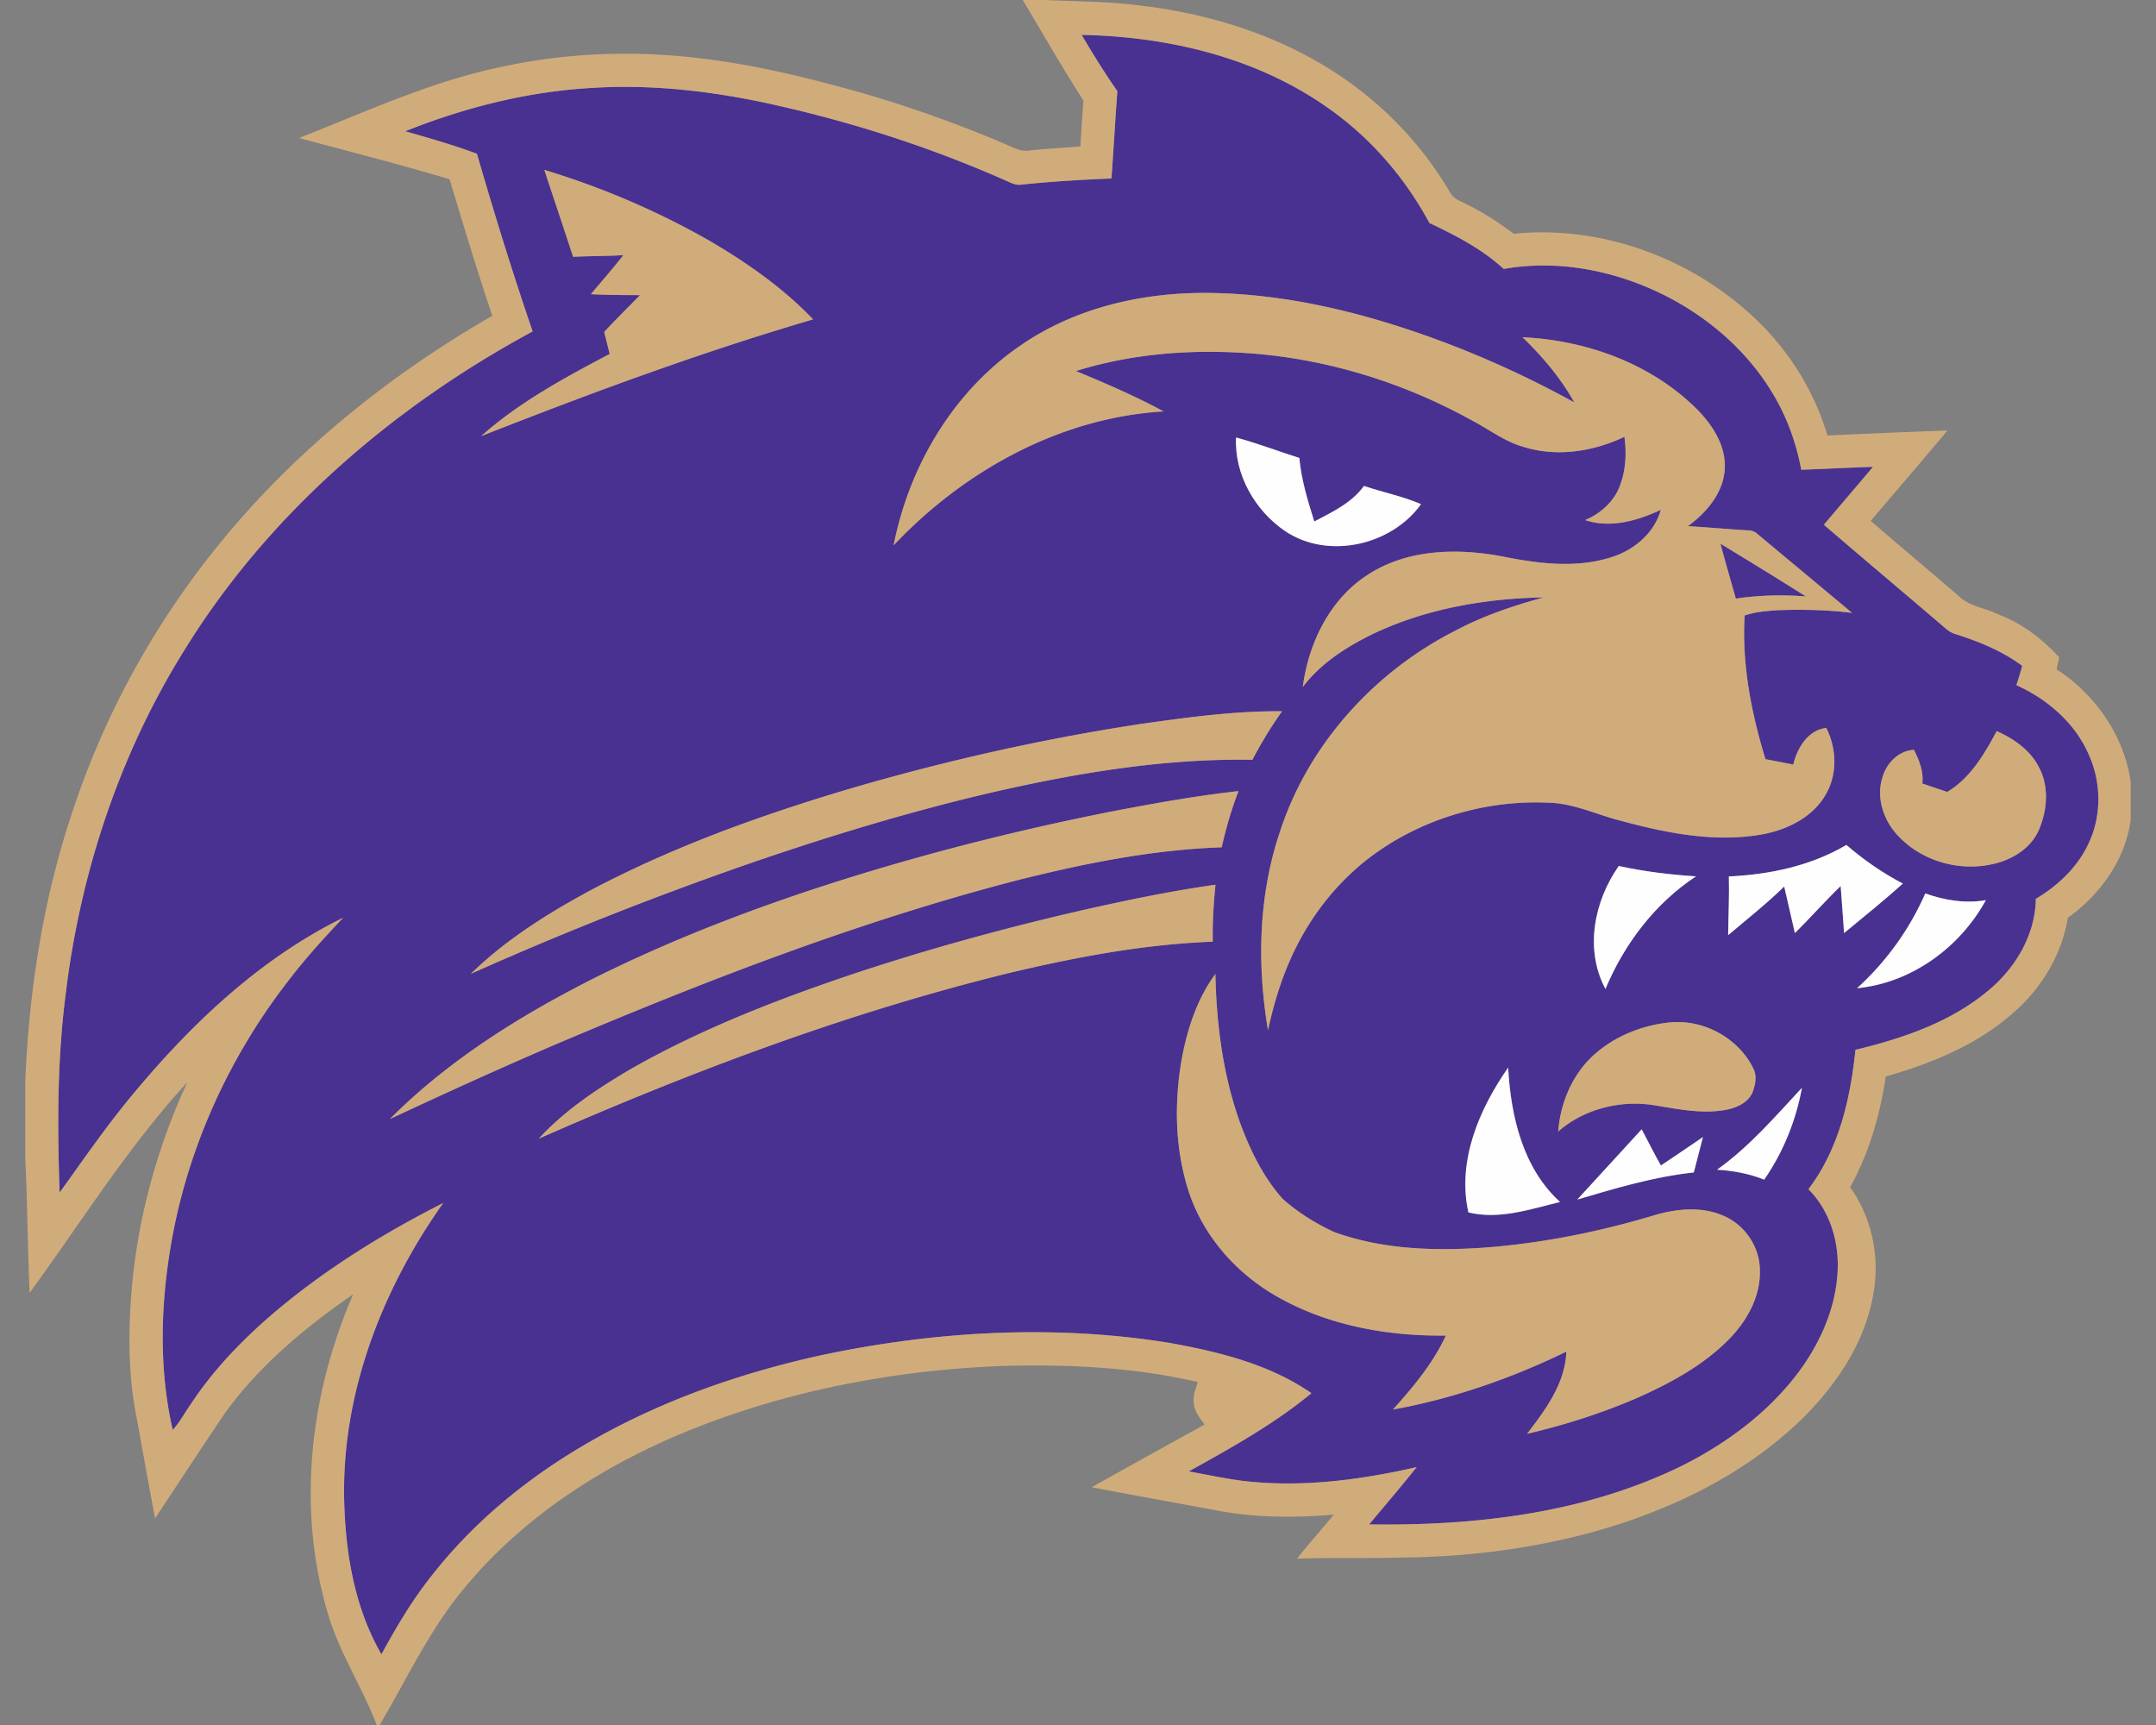 <svg xmlns="http://www.w3.org/2000/svg" xml:space="preserve" width="2000" height="1600"
     style="shape-rendering:geometricPrecision;text-rendering:geometricPrecision;image-rendering:optimizeQuality;fill-rule:evenodd;clip-rule:evenodd"><rect width="100%" height="100%" fill="#808080" stroke="none"/><path d="M1003.38 32.36c79.44 1.49 160.76 20.52 226.66 66.43 40.13 27.59 72.92 65.22 95.95 108.04 24.41 11.58 48.87 24.08 68.9 42.62 47.17-8.36 96.34.18 139.69 19.88 45.38 20.58 85.51 54.1 110.88 97.27 12.55 21.26 20.95 44.83 25.45 69.08 22.2-.73 44.39-2 66.59-2.66-15.14 17.95-30.45 35.76-45.59 53.71 37.56 32.23 75.46 64.1 113.07 96.28 2.69 2.36 5.84 4.24 9.34 5.23 21.67 6.94 43.23 15.57 61.54 29.34-1.52 6.04-3.4 11.98-5.41 17.9 28.65 12.88 54.12 34.77 66.95 63.87 12.04 26.26 12.44 57.83-.38 83.89-10.19 21.56-28.22 38.37-48.49 50.46-.45 33.48-18.92 64.38-44.31 85.26-35 29.31-79.29 44.24-123.03 54.78-4.64 45.41-15.44 92.34-43.63 129.27 20.32 20.27 28.93 49.86 27 78.07-2.16 34.36-17.17 66.77-37.82 93.89-27.83 36.22-65.42 63.93-106 84.35-89.76 44.26-191.67 56.07-290.65 54.62 14.74-17.67 29.72-35.14 44.07-53.13-53.26 12.14-108.5 19.28-163 12.55-16.25-2.28-32.3-5.64-48.41-8.58 39.32-21.84 78.99-43.79 113.78-72.54-38.8-26.89-85.71-38.35-131.53-46.63-105.09-16.99-213.1-11.22-317.13 10.14-85.81 18.18-169.8 48.43-244.06 95.64-46.68 29.67-89.14 66.41-123.3 110.05-18.06 22.65-32.84 47.64-46.66 73.04-24.45-42.29-33.09-91.96-34.51-140.24-3.07-100.04 34.49-197.67 91.81-278.4-55.93 28.36-109.69 61.61-157.54 102.27-29.18 24.99-56.18 52.95-77.21 85.21-5.4 7.67-9.8 16.05-16.17 23.01-12.65-55.14-11.36-112.59-2.26-168.13 14.7-89.86 53.03-175.39 108.59-247.34 15.88-21 33.65-40.38 51.64-59.56-76.32 37.56-139.36 97.1-193.4 161.86-24.94 29.66-46.91 61.61-69.49 93.03-2.16-61.34-2.28-122.98 5.59-183.95 13.54-112.84 50.21-223.32 110.53-319.85C249.14 476.62 364.67 377.3 494.09 307.4c-18.66-54.45-35.63-109.51-51.68-164.8-21.81-8.07-44.16-14.5-66.51-20.85 55.26-22.09 113.75-36.87 173.28-40.2 52.77-3.38 105.75 2.41 157.41 13.1 77.03 16.44 152.56 40.26 224.66 72.06 5.26 2.1 10.51 5.56 16.46 4.49 27.71-2.84 55.51-4.55 83.32-5.64 1.99-26.99 3.43-53.99 5.49-80.96-11.78-16.94-22.68-34.47-33.14-52.24zm592.56 471.92c26.56 16.13 53.05 32.33 79.29 48.94-21.64-1.7-43.51-1.19-64.99 2.03-4.78-16.99-9.73-33.93-14.3-50.97zm-1091-346.69c8.89 26.87 17.88 53.71 26.69 80.61 15.54-.74 31.11-.64 46.65-1.53-9.67 12.35-20.06 24.16-30.14 36.19 15.19.82 30.37.82 45.56.89-11.1 11.36-22.4 22.53-33.22 34.14 1.68 6.8 3.4 13.61 5.11 20.42-41.73 21.99-83.81 44.69-119.24 76.21 101.26-39.82 203.43-77.66 307.91-108.27-28.7-30.06-63.26-53.94-99.12-74.64-47.5-26.79-98.01-48.23-150.2-64.02zm442.97 162.03c-62.96 42.41-104.48 112.33-118.93 186.16 65.22-69.03 154.49-118.58 250.44-124.17-26.24-14.24-53.74-26-81.3-37.46 54.83-17.14 113.3-20.8 170.31-15.72 69.69 6.5 137.68 28.35 198.71 62.45 15.06 8 28.9 18.67 45.53 23.39 31.04 10.06 65.17 4.65 94.2-9.11 2.01 14.55 1.4 29.69-3.56 43.63-5.15 15.59-17.98 27.4-32.91 33.6 23.54 7.87 48.63.58 70.27-9.53-6.14 22.07-25.6 37.95-46.98 44.32-32.94 10.16-68.04 5.39-101.18-1.29-41.07-7.6-86.66-6.5-122.82 16.66-35.81 22.52-55.85 63.67-61.16 104.66 16.38-21.67 39.72-36.7 63.77-48.59 49.6-23.9 104.97-33.52 159.7-34.51-27.51 7.57-54.76 16.58-80.08 29.92-76.11 37.99-137.8 105.62-164.39 186.87-20.14 59.2-21.59 123.43-11.28 184.68 4.78-22.07 11.13-43.86 20.27-64.56 17.96-41.34 47.16-78.04 84.67-103.23 45.13-30.46 100.37-45.69 154.7-43.28 23.84.38 45.48 11.25 68.24 16.94 41.9 11.3 86.07 20.06 129.44 12.67 23.98-4.24 48.54-16.02 60.65-38.19 10.36-18.65 9.45-41.96-.12-60.75-17.25 2.18-26.8 18.61-30.61 34-8.58-1.75-17.17-3.38-25.75-5-13.21-43.05-21.99-88.13-19.33-133.31 9.88-3.4 20.37-4.14 30.73-4.9 22.99-.81 46.07-.38 68.93 2.54-29.03-24.36-58.23-48.51-87.29-72.84-2.67-2.51-6.04-3.91-9.68-3.73-18.46-1.17-36.87-2.82-55.31-3.89 17.37-12.7 33.02-31.03 34.21-53.46 1.07-24.46-14.98-45.59-32.31-61.18-42.13-38.37-98.92-57.93-155.32-60.6 18.49 17.96 35.45 37.77 47.97 60.4-42.41-23.37-86.65-43.51-132.21-59.99-66.52-24-136.49-40.86-207.49-41.52-60.45-.51-122.34 13.48-172.73 47.92zm198.73 86.2c-1.7 34.21 17.45 67.65 45.36 86.68 39.8 26.87 98.72 13.48 126.2-24.87-17.07-7.39-35.38-10.94-52.93-16.89-11.3 15.72-29.41 24.21-46.07 32.97-6.07-19.25-12.06-38.76-13.87-58.95-19.63-6.14-38.8-13.64-58.69-18.94zm-87.16 265.5c-90.13 13.63-179.3 33.6-266.85 58.99-84.19 24.84-167.41 54.5-245.15 95.67-39.65 21.41-78.33 45.72-110.76 77.31 84.07-37.59 169.78-71.49 256.76-101.74 74.29-25.67 149.64-48.56 226.21-66.44 79.35-18.18 160.41-31.79 242.06-30.37a392.973 392.973 0 0 1 27.56-45.03c-43.53-.36-86.81 5.54-129.83 11.61zm792.74 6.78c-11.43 21.41-24.46 43.68-45.9 56.45-7.69-2.66-15.41-5.15-23.08-7.82 1.27-11.1-2.87-21.61-7.82-31.26-14.35.86-25.76 12.65-29.31 26.06-6.15 19.91 2.16 41.8 16.74 55.87 21.68 21.58 54.55 30.73 84.39 24.35 18.03-3.58 35.96-14.04 43.83-31.31 8.21-18.69 10.14-41.65-.28-59.91-8.12-15.34-23.11-25.5-38.57-32.43zm-824.33 75.25c-80.49 16.07-160.21 35.98-238.58 60.29-82.47 25.68-163.58 56.23-240.84 95.01-67.66 34.41-133 75.33-186.85 129.34 51.31-24 102.86-47.46 154.92-69.76 138.8-58.9 279.95-113.52 426.04-151.49 62.5-15.75 126.14-28.6 190.73-30.83 4.01-17.71 9.01-35.2 15.59-52.14-40.63 4.52-80.89 11.86-121.01 19.58zm575.87 59.58c.48 18.16-.43 36.29-.64 54.45 17.5-14.83 35.59-29.06 51.99-45.11 3.23 14.4 6.68 28.78 9.91 43.2 14.4-14.29 27.88-29.51 42.46-43.65 1.09 14.52 2.21 29.08 3.17 43.63 18.32-15.11 36.8-30.02 54.51-45.89-18.77-9.86-36.35-21.97-52.37-35.84-32.92 19.41-71.19 27.48-109.03 29.21zM1489.3 917.28c17.42-41.72 45.99-79.44 83.98-104.43-24.05-1.57-48.05-4.47-71.62-9.6-22.96 32.59-31.87 77.67-12.36 114.03zm-490.7-71.77c-70.35 16.31-140.09 35.51-208.61 58.36-70.24 23.7-139.81 50.72-204.36 87.42-30.96 18.18-61.44 38.27-85.87 64.86 141.05-62.04 285.92-116.75 435.76-153.52 62.19-14.81 125.46-26.79 189.51-29.18-.36-17.65.76-35.28 2.51-52.83-43.37 6.12-86.25 15.17-128.94 24.89zm724.12 71.09c50.39-4.88 95.41-37.77 119.46-81.7-18.92 3.37-38.24.12-56.2-6.18-14.58 33.35-36.34 63.42-63.26 87.88zm-626.42 65.29c-7.13 40.66-6.47 83.33 6.28 122.85 13.53 41.78 44.49 76.7 82.54 98.11 47.16 26.82 102.35 36.57 156.11 35.93-11.86 25.73-30.22 47.7-49.07 68.6 55.83-10.06 109.85-28.95 160.84-53.69-.96 29.28-19.3 53.92-36.42 76.22 34.75-8.13 68.91-18.95 101.69-33.12 30.89-13.69 61.39-30.1 85.36-54.32 16.71-16.97 29.56-39.57 28.88-63.98.15-21.23-13.31-41.68-32.61-50.31-19.76-9.19-42.69-7.32-63.16-1.63-52.8 16-107.28 26.95-162.34 30.84-45.92 2.99-93.28 1.21-136.89-14.68-17.22-7.98-33.62-18.19-47.77-30.83-15.75-17.71-26.95-39.02-35.76-60.88-18.59-46.83-25.47-97.42-26.54-147.56-16.94 22.96-25.93 50.69-31.14 78.45zm384.01-4.97c-21.06 18.08-32.77 45.2-34.85 72.58 23.42-20.44 55.85-28.88 86.43-24.74 22.85 3.51 46.19 8.94 69.33 4.6 9.75-1.88 20.37-6.48 24.51-16.2 2.66-7.14 4.39-15.6.48-22.61-13.92-27.86-45.79-45.13-76.72-42.26-25.17 2.42-49.93 12.09-69.18 28.63zm-118.15 147.6c28.6 7.06 57.34-3.02 85.03-9.62-34.54-31.34-45.79-79.85-48.15-124.68-26.87 38.63-47.5 86.48-36.88 134.3zm230.68-39.59c14.93.89 29.76 3.66 43.68 9.22 17.65-25.42 29.46-54.73 35.02-85.13-24.81 26.64-48.84 54.68-78.7 75.91zm-129.68 27.71c35.48-10.52 71.19-21.18 108.09-25.15 2.77-10.97 5.69-21.89 8.48-32.83-12.92 8.88-25.95 17.65-38.98 26.38-6.35-10.97-11.86-22.4-17.85-33.55-19.92 21.72-39.85 43.43-59.74 65.15z" style="fill:#493192;fill-rule:nonzero"/>
    <path d="M948.77 0h20.3c29.43 1.42 58.97 1.27 88.25 5.1 76.37 8.82 152.25 35.41 212.01 84.78 30.38 24.86 56.33 55.16 76.09 89.09 3.48 6.22 10.9 8.05 16.71 11.33 14.91 7.36 28.83 16.58 42.11 26.54 84.9-8.61 172.09 25.32 231.47 86.09 27.48 28.3 48.25 63.12 59.53 100.98 37.1-1.65 74.21-3.28 111.31-4.62-23.46 28.14-47.44 55.87-71.16 83.81 27.02 23.59 54.73 46.4 81.8 69.94 10.47 10.01 25.78 11.02 38.23 17.58 21.33 8.12 39.36 22.5 54.83 39.03-.87 3.71-1.68 7.44-2.44 11.18 35.94 23.36 62.65 61.58 68.7 104.38v35.17c-4.98 37.16-28.27 69.46-58.29 90.92-5.64 33.83-23.95 64.71-49.62 87.22-33.6 30.24-76.37 47.69-119.32 60.01-5.28 35.71-15.46 70.93-33.01 102.6 19.3 27.15 27.1 61.67 22.25 94.53-6.58 46.6-33.73 87.59-66.6 120.13-52.52 51.14-120.3 84.09-190.24 104.05-58.75 16.5-119.8 24.28-180.75 24.78-32.59 1.07-65.22-.17-97.78 1.12 11.07-13.89 22.81-27.22 34.21-40.86-35.61 2.89-71.7 3.07-106.9-3.58-39.24-7.32-78.52-14.33-117.71-21.84 34.79-19.61 69.82-38.76 104.68-58.19-4.08-5.61-8.91-11.27-9.8-18.44-1.6-7.24 1.35-14.24 3.56-20.97-60.88-14.05-123.74-16.79-185.96-14.73-97.7 4.29-195.3 22.95-286.12 59.7-79.37 32.21-154.03 80-208.76 146.7-32.03 38.22-52.93 83.86-78.2 126.47h-2.72c-12.59-33.19-32.35-63.49-43.4-97.37-31.42-98.89-19.4-207.95 21.64-302.2-44.5 30.71-86.91 65.96-118.81 110.02-21.99 32.41-43.3 65.25-65.01 97.86-5.92-30.91-11.28-61.9-17.02-92.8-6.88-34.26-7.85-69.46-5.76-104.26 4.11-71.67 22.55-142.25 52.64-207.36-55.16 60.09-98.33 129.62-146.23 195.32-1.83-41.49-2.09-83.07-3.99-124.57v-72.38c3.53-83.99 16.51-167.9 43.18-247.77 29.28-89.57 75.17-173.64 134.37-246.93 70.22-87.29 158.73-158.89 255.65-214.63-14.2-41.91-26.77-84.34-39.65-126.66-46.22-13.94-93.05-25.7-139.63-38.27 61.66-24.15 122.31-52.42 187.5-65.9 60.19-13.19 122.57-15.45 183.7-8.13 48.15 5.61 95.44 16.79 142.09 29.76 48.03 13.29 95.06 30.12 140.96 49.55 7.62 3.13 15.31 7.93 23.95 6.28 15.49-1.65 31.06-2.49 46.62-3.69.82-14.17 1.71-28.34 2.87-42.48C985.47 62.78 967.39 31.21 948.77 0zM504.94 157.59c52.19 15.79 102.7 37.23 150.2 64.02 35.86 20.7 70.42 44.58 99.12 74.64-104.48 30.61-206.65 68.45-307.91 108.27 35.43-31.52 77.51-54.22 119.24-76.21-1.71-6.81-3.43-13.62-5.11-20.42 10.82-11.61 22.12-22.78 33.22-34.14-15.19-.07-30.37-.07-45.56-.89 10.08-12.03 20.47-23.84 30.14-36.19-15.54.89-31.11.79-46.65 1.53-8.81-26.9-17.8-53.74-26.69-80.61zm442.97 162.03c50.39-34.44 112.28-48.43 172.73-47.92 71 .66 140.97 17.52 207.49 41.52 45.56 16.48 89.8 36.62 132.21 59.99-12.52-22.63-29.48-42.44-47.97-60.4 56.4 2.67 113.19 22.23 155.32 60.6 17.33 15.59 33.38 36.72 32.31 61.18-1.19 22.43-16.84 40.76-34.21 53.46 18.44 1.07 36.85 2.72 55.31 3.89 3.64-.18 7.01 1.22 9.68 3.73 29.06 24.33 58.26 48.48 87.29 72.84-22.86-2.92-45.94-3.35-68.93-2.54-10.36.76-20.85 1.5-30.73 4.9-2.66 45.18 6.12 90.26 19.33 133.31 8.58 1.62 17.17 3.25 25.75 5 3.81-15.39 13.36-31.82 30.61-34 9.57 18.79 10.48 42.1.12 60.75-12.11 22.17-36.67 33.95-60.65 38.19-43.37 7.39-87.54-1.37-129.44-12.67-22.76-5.69-44.4-16.56-68.24-16.94-54.33-2.41-109.57 12.82-154.7 43.28-37.51 25.19-66.71 61.89-84.67 103.23-9.14 20.7-15.49 42.49-20.27 64.56-10.31-61.25-8.86-125.48 11.28-184.68 26.59-81.25 88.28-148.88 164.39-186.87 25.32-13.34 52.57-22.35 80.08-29.92-54.73.99-110.1 10.61-159.7 34.51-24.05 11.89-47.39 26.92-63.77 48.59 5.31-40.99 25.35-82.14 61.16-104.66 36.16-23.16 81.75-24.26 122.82-16.66 33.14 6.68 68.24 11.45 101.18 1.29 21.38-6.37 40.84-22.25 46.98-44.32-21.64 10.11-46.73 17.4-70.27 9.53 14.93-6.2 27.76-18.01 32.91-33.6 4.96-13.94 5.57-29.08 3.56-43.63-29.03 13.76-63.16 19.17-94.2 9.11-16.63-4.72-30.47-15.39-45.53-23.39-61.03-34.1-129.02-55.95-198.71-62.45-57.01-5.08-115.48-1.42-170.31 15.72 27.56 11.46 55.06 23.22 81.3 37.46-95.95 5.59-185.22 55.14-250.44 124.17 14.45-73.83 55.97-143.75 118.93-186.16zm111.57 351.7c43.02-6.07 86.3-11.97 129.83-11.61a392.973 392.973 0 0 0-27.56 45.03c-81.65-1.42-162.71 12.19-242.06 30.37-76.57 17.88-151.92 40.77-226.21 66.44-86.98 30.25-172.69 64.15-256.76 101.74 32.43-31.59 71.11-55.9 110.76-77.31 77.74-41.17 160.96-70.83 245.15-95.67 87.55-25.39 176.72-45.36 266.85-58.99zm792.74 6.78c15.46 6.93 30.45 17.09 38.57 32.43 10.42 18.26 8.49 41.22.28 59.91-7.87 17.27-25.8 27.73-43.83 31.31-29.84 6.38-62.71-2.77-84.39-24.35-14.58-14.07-22.89-35.96-16.74-55.87 3.55-13.41 14.96-25.2 29.31-26.06 4.95 9.65 9.09 20.16 7.82 31.26 7.67 2.67 15.39 5.16 23.08 7.82 21.44-12.77 34.47-35.04 45.9-56.45zm-824.33 75.25c40.12-7.72 80.38-15.06 121.01-19.58-6.58 16.94-11.58 34.43-15.59 52.14-64.59 2.23-128.23 15.08-190.73 30.83-146.09 37.97-287.24 92.59-426.04 151.49-52.06 22.3-103.61 45.76-154.92 69.76 53.85-54.01 119.19-94.93 186.85-129.34 77.26-38.78 158.37-69.33 240.84-95.01 78.37-24.31 158.09-44.22 238.58-60.29zm-29.29 92.16c42.69-9.72 85.57-18.77 128.94-24.89-1.75 17.55-2.87 35.18-2.51 52.83-64.05 2.39-127.32 14.37-189.51 29.18-149.84 36.77-294.71 91.48-435.76 153.52 24.43-26.59 54.91-46.68 85.87-64.86 64.55-36.7 134.12-63.72 204.36-87.42 68.52-22.85 138.26-42.05 208.61-58.36zm97.7 136.38c5.21-27.76 14.2-55.49 31.14-78.45 1.07 50.14 7.95 100.73 26.54 147.56 8.81 21.86 20.01 43.17 35.76 60.88 14.15 12.64 30.55 22.85 47.77 30.83 43.61 15.89 90.97 17.67 136.89 14.68 55.06-3.89 109.54-14.84 162.34-30.84 20.47-5.69 43.4-7.56 63.16 1.63 19.3 8.63 32.76 29.08 32.61 50.31.68 24.41-12.17 47.01-28.88 63.98-23.97 24.22-54.47 40.63-85.36 54.32-32.78 14.17-66.94 24.99-101.69 33.12 17.12-22.3 35.46-46.94 36.42-76.22-50.99 24.74-105.01 43.63-160.84 53.69 18.85-20.9 37.21-42.87 49.07-68.6-53.76.64-108.95-9.11-156.11-35.93-38.05-21.41-69.01-56.33-82.54-98.11-12.75-39.52-13.41-82.19-6.28-122.85zm384.01-4.97c19.25-16.54 44.01-26.21 69.18-28.63 30.93-2.87 62.8 14.4 76.72 42.26 3.91 7.01 2.18 15.47-.48 22.61-4.14 9.72-14.76 14.32-24.51 16.2-23.14 4.34-46.48-1.09-69.33-4.6-30.58-4.14-63.01 4.3-86.43 24.74 2.08-27.38 13.79-54.5 34.85-72.58zm115.63-472.64c4.57 17.04 9.52 33.98 14.3 50.97 21.48-3.22 43.35-3.73 64.99-2.03-26.24-16.61-52.73-32.81-79.29-48.94zM1003.38 32.36c10.46 17.77 21.36 35.3 33.14 52.24-2.06 26.97-3.5 53.97-5.49 80.96-27.81 1.09-55.61 2.8-83.32 5.64-5.95 1.07-11.2-2.39-16.46-4.49-72.1-31.8-147.63-55.62-224.66-72.06-51.66-10.69-104.64-16.48-157.41-13.1-59.53 3.33-118.02 18.11-173.28 40.2 22.35 6.35 44.7 12.78 66.51 20.85 16.05 55.29 33.02 110.35 51.68 164.8-129.42 69.9-244.95 169.22-322.66 294.99C111.11 698.92 74.44 809.4 60.9 922.24c-7.87 60.97-7.75 122.61-5.59 183.95 22.58-31.42 44.55-63.37 69.49-93.03 54.04-64.76 117.08-124.3 193.4-161.86-17.99 19.18-35.76 38.56-51.64 59.56-55.56 71.95-93.89 157.48-108.59 247.34-9.1 55.54-10.39 112.99 2.26 168.13 6.37-6.96 10.77-15.34 16.17-23.01 21.03-32.26 48.03-60.22 77.21-85.21 47.85-40.66 101.61-73.91 157.54-102.27-57.32 80.73-94.88 178.36-91.81 278.4 1.42 48.28 10.06 97.95 34.51 140.24 13.82-25.4 28.6-50.39 46.66-73.04 34.16-43.64 76.62-80.38 123.3-110.05 74.26-47.21 158.25-77.46 244.06-95.64 104.03-21.36 212.04-27.13 317.13-10.14 45.82 8.28 92.73 19.74 131.53 46.63-34.79 28.75-74.46 50.7-113.78 72.54 16.11 2.94 32.16 6.3 48.41 8.58 54.5 6.73 109.74-.41 163-12.55-14.35 17.99-29.33 35.46-44.07 53.13 98.98 1.45 200.89-10.36 290.65-54.62 40.58-20.42 78.17-48.13 106-84.35 20.65-27.12 35.66-59.53 37.82-93.89 1.93-28.21-6.68-57.8-27-78.07 28.19-36.93 38.99-83.86 43.63-129.27 43.74-10.54 88.03-25.47 123.03-54.78 25.39-20.88 43.86-51.78 44.31-85.26 20.27-12.09 38.3-28.9 48.49-50.46 12.82-26.06 12.42-57.63.38-83.89-12.83-29.1-38.3-50.99-66.95-63.87 2.01-5.92 3.89-11.86 5.41-17.9-18.31-13.77-39.87-22.4-61.54-29.34-3.5-.99-6.65-2.87-9.34-5.23-37.61-32.18-75.51-64.05-113.07-96.28 15.14-17.95 30.45-35.76 45.59-53.71-22.2.66-44.39 1.93-66.59 2.66-4.5-24.25-12.9-47.82-25.45-69.08-25.37-43.17-65.5-76.69-110.88-97.27-43.35-19.7-92.52-28.24-139.69-19.88-20.03-18.54-44.49-31.04-68.9-42.62-23.03-42.82-55.82-80.45-95.95-108.04-65.9-45.91-147.22-64.94-226.66-66.43z"
          style="fill:#d1ac7b;fill-rule:nonzero"/>
    <path d="M1146.64 405.82c19.89 5.3 39.06 12.8 58.69 18.94 1.81 20.19 7.8 39.7 13.87 58.95 16.66-8.76 34.77-17.25 46.07-32.97 17.55 5.95 35.86 9.5 52.93 16.89-27.48 38.35-86.4 51.74-126.2 24.87-27.91-19.03-47.06-52.47-45.36-86.68zm457.12 407.11c37.84-1.73 76.11-9.8 109.03-29.21 16.02 13.87 33.6 25.98 52.37 35.84-17.71 15.87-36.19 30.78-54.51 45.89-.96-14.55-2.08-29.11-3.17-43.63-14.58 14.14-28.06 29.36-42.46 43.65-3.23-14.42-6.68-28.8-9.91-43.2-16.4 16.05-34.49 30.28-51.99 45.11.21-18.16 1.12-36.29.64-54.45zM1489.3 917.28c-19.51-36.36-10.6-81.44 12.36-114.03 23.57 5.13 47.57 8.03 71.62 9.6-37.99 24.99-66.56 62.71-83.98 104.43zm233.42-.68c26.92-24.46 48.68-54.53 63.26-87.88 17.96 6.3 37.28 9.55 56.2 6.18-24.05 43.93-69.07 76.82-119.46 81.7zm-360.56 207.92c-10.62-47.82 10.01-95.67 36.88-134.3 2.36 44.83 13.61 93.34 48.15 124.68-27.69 6.6-56.43 16.68-85.03 9.62zm230.68-39.59c29.86-21.23 53.89-49.27 78.7-75.91-5.56 30.4-17.37 59.71-35.02 85.13-13.92-5.56-28.75-8.33-43.68-9.22zm-129.68 27.71c19.89-21.72 39.82-43.43 59.74-65.15 5.99 11.15 11.5 22.58 17.85 33.55 13.03-8.73 26.06-17.5 38.98-26.38-2.79 10.94-5.71 21.86-8.48 32.83-36.9 3.97-72.61 14.63-108.09 25.15z"
          style="fill:#fefefe;fill-rule:nonzero"/></svg>